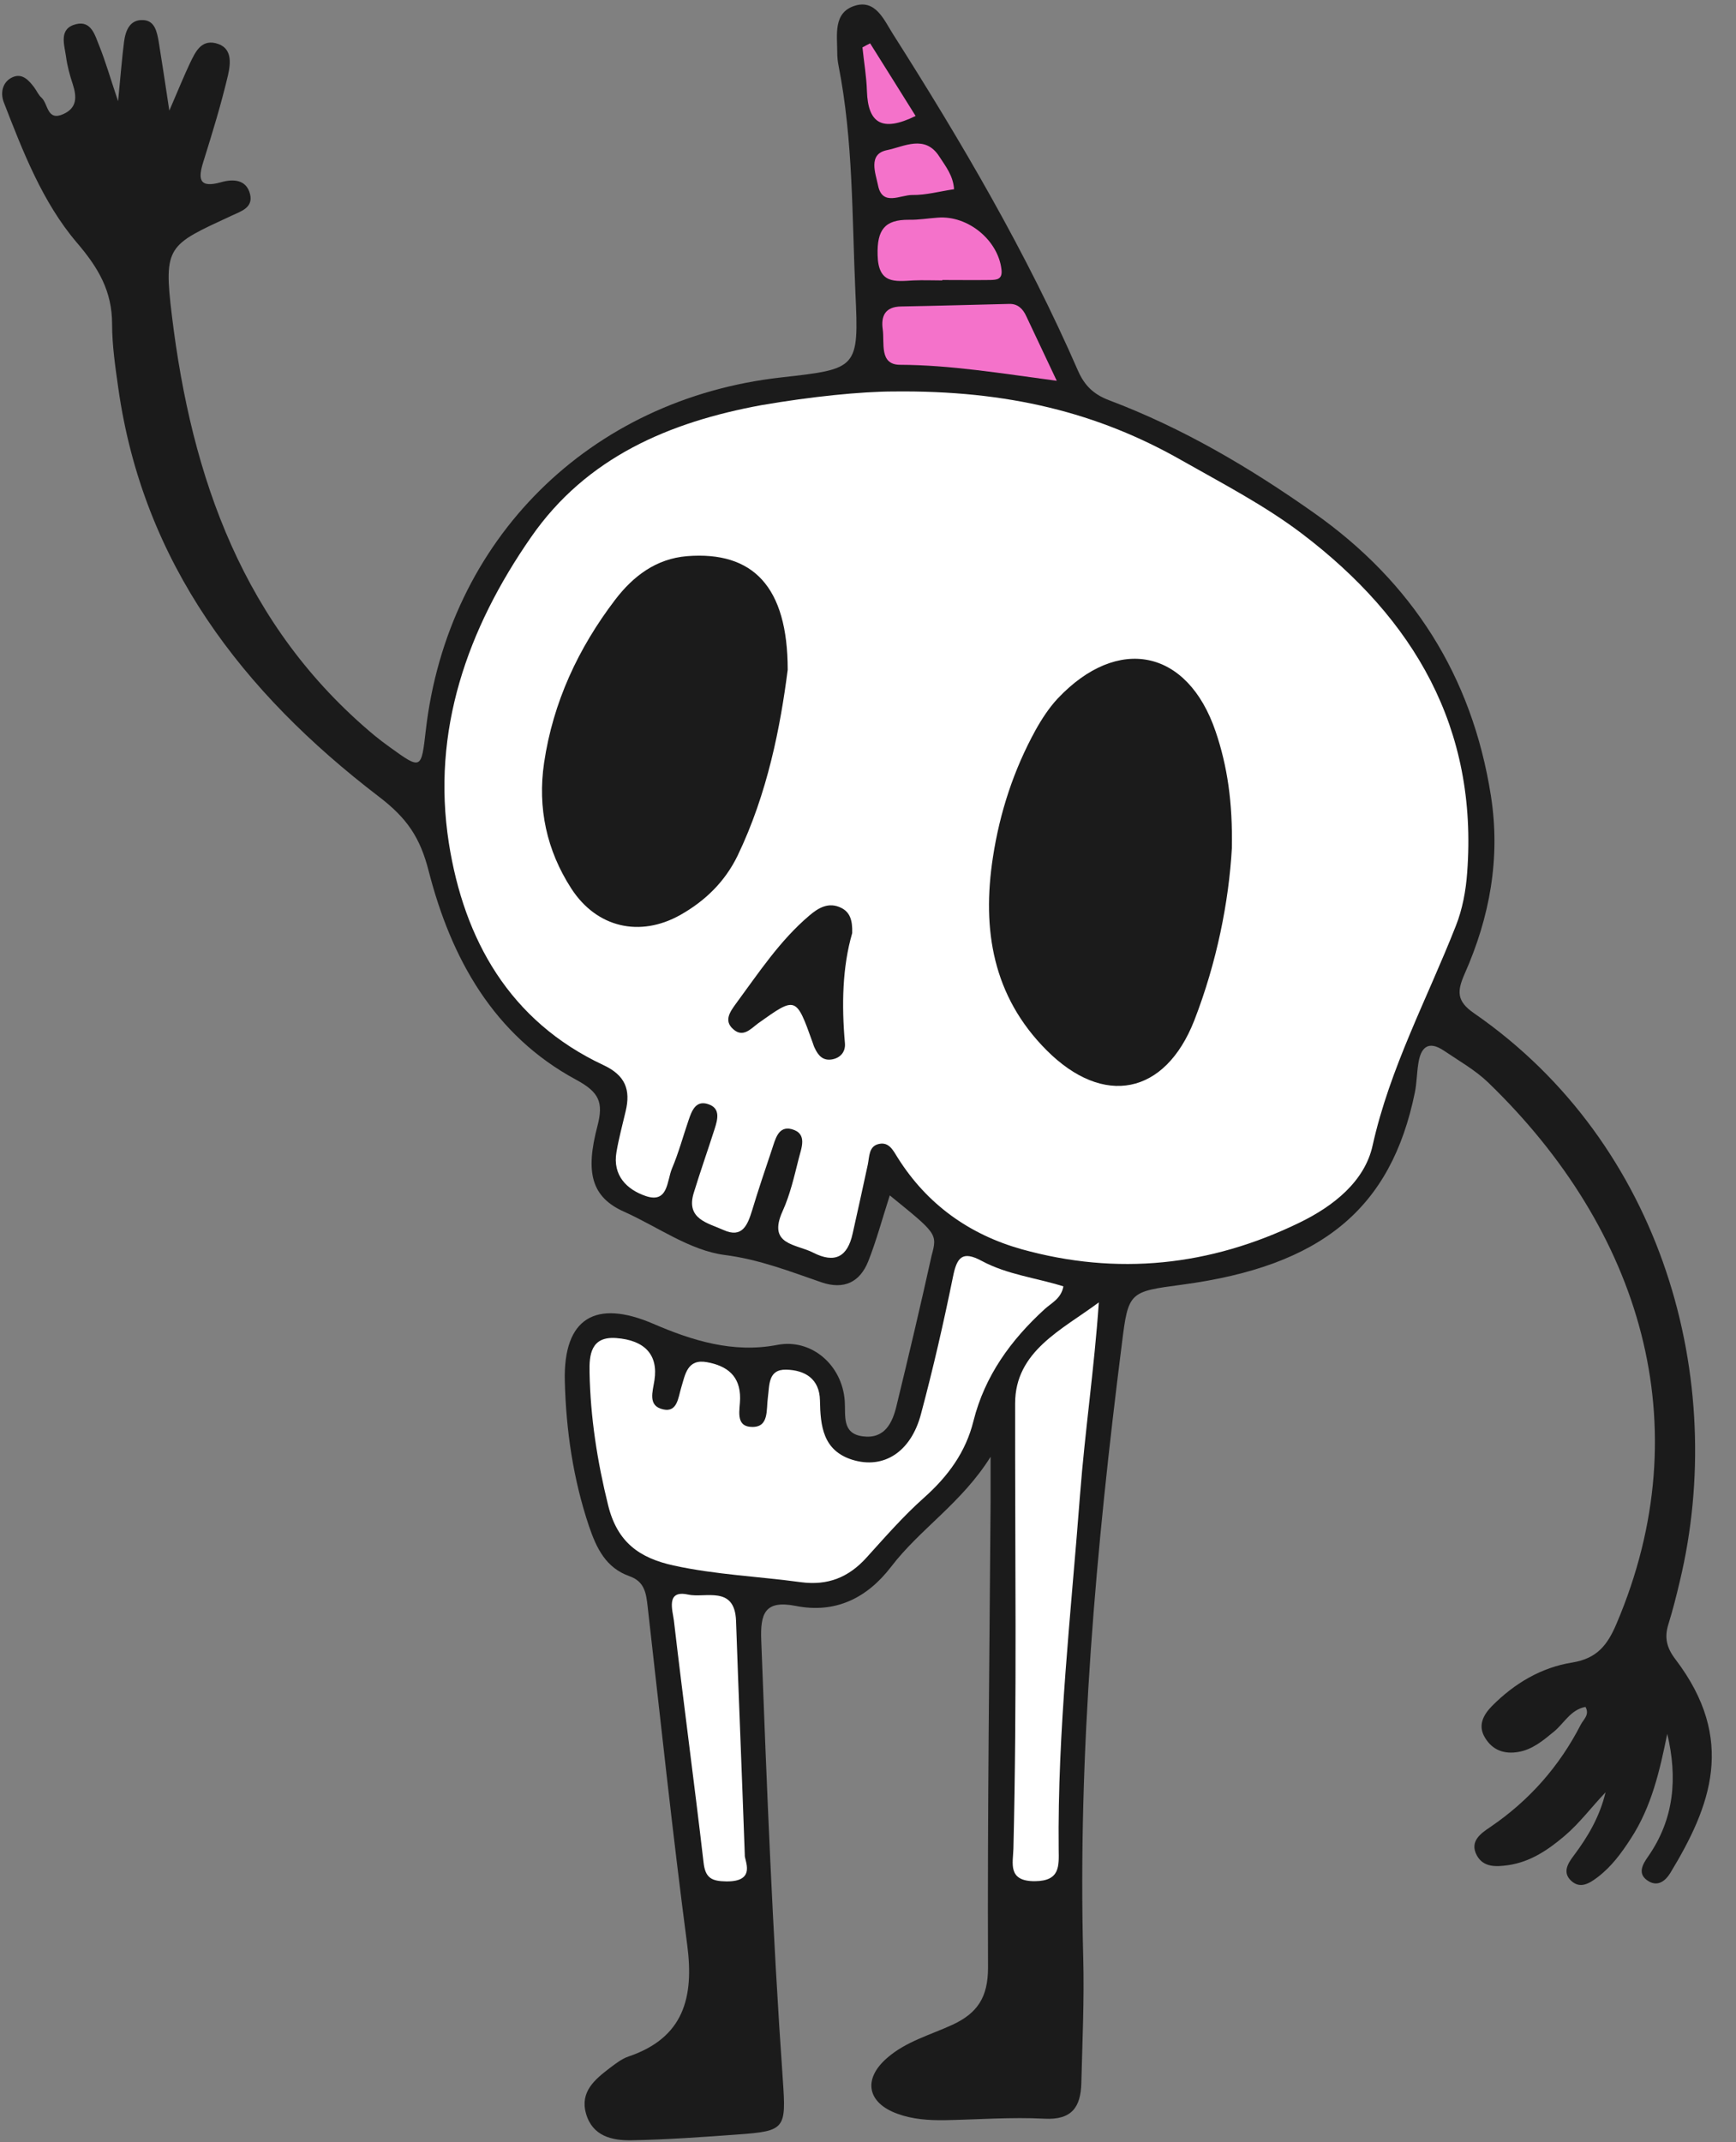 <?xml version="1.0" encoding="UTF-8" standalone="no"?><svg xmlns="http://www.w3.org/2000/svg" xmlns:xlink="http://www.w3.org/1999/xlink" fill="#000000" height="100.3" preserveAspectRatio="xMidYMid meet" version="1" viewBox="-0.1 -0.2 81.3 100.3" width="81.3" zoomAndPan="magnify"><rect x="-0.1" y="-0.2" width="81.3" height="100.3" fill="#808080" stroke="none"/><g><g id="change1_1"><path d="M41.57,55.77c-0.36,1.12-0.63,2.13-1.01,3.09c-0.39,0.97-1.13,1.34-2.19,0.98 c-1.48-0.51-2.9-1.07-4.53-1.28c-1.63-0.21-3.14-1.32-4.7-2.02c-1.56-0.69-1.83-1.86-1.26-4.02c0.29-1.11,0.08-1.58-0.99-2.16 c-3.88-2.09-5.86-5.69-6.91-9.76c-0.4-1.58-1.01-2.49-2.35-3.51C11.28,32.23,6.6,26.19,5.44,17.97c-0.14-0.99-0.29-1.99-0.29-2.99 c0-1.55-0.64-2.64-1.66-3.83c-1.6-1.88-2.52-4.26-3.42-6.58C-0.09,4.13,0.02,3.62,0.5,3.41C0.95,3.22,1.25,3.56,1.5,3.89 c0.12,0.16,0.2,0.36,0.35,0.49c0.31,0.29,0.25,1.11,1.02,0.76c0.64-0.29,0.63-0.8,0.44-1.39C3.17,3.33,3.05,2.89,2.99,2.44 C2.91,1.87,2.64,1.13,3.47,0.93c0.71-0.17,0.88,0.53,1.08,1.02c0.29,0.72,0.5,1.46,0.88,2.59c0.12-1.21,0.18-2,0.28-2.79 C5.78,1.23,5.98,0.71,6.6,0.74c0.55,0.02,0.65,0.55,0.73,1c0.15,0.92,0.29,1.85,0.5,3.24C8.27,3.96,8.52,3.34,8.8,2.75 c0.24-0.49,0.5-1.09,1.19-0.93c0.81,0.19,0.71,0.94,0.59,1.49c-0.32,1.36-0.73,2.7-1.15,4.04c-0.26,0.82-0.23,1.28,0.83,0.98 c0.56-0.16,1.18-0.13,1.35,0.56c0.16,0.65-0.45,0.81-0.89,1.02c-2.95,1.37-3.17,1.39-2.77,4.67c0.92,7.59,3.35,14.54,9.48,19.65 c0.23,0.19,0.47,0.37,0.72,0.55c1.48,1.07,1.48,1.06,1.69-0.78c1.03-8.94,7.67-15.53,16.66-16.53c3.56-0.4,3.63-0.4,3.46-3.97 c-0.16-3.55-0.1-7.12-0.79-10.63c-0.04-0.2-0.06-0.4-0.06-0.6c0-0.84-0.2-1.88,0.82-2.2c0.97-0.31,1.37,0.66,1.78,1.31 c3.23,5.08,6.27,10.26,8.68,15.79c0.31,0.7,0.74,1.1,1.45,1.37c3.45,1.3,6.6,3.16,9.59,5.27c4.6,3.24,7.41,7.64,8.29,13.24 c0.46,2.92-0.05,5.69-1.23,8.35c-0.35,0.8-0.39,1.27,0.44,1.84c8.88,6.14,11.89,17.2,9.64,26.59c-0.16,0.68-0.33,1.36-0.54,2.03 c-0.19,0.62-0.08,1.09,0.34,1.64c2.85,3.75,1.65,6.87-0.25,10c-0.22,0.36-0.57,0.64-1,0.39c-0.57-0.33-0.3-0.79-0.04-1.16 c1.23-1.76,1.39-3.69,0.9-5.75c-0.35,1.72-0.73,3.41-1.71,4.91c-0.44,0.68-0.91,1.32-1.56,1.81c-0.37,0.28-0.8,0.55-1.22,0.17 c-0.44-0.4-0.16-0.83,0.12-1.2c0.66-0.88,1.21-1.82,1.48-2.95c-0.65,0.68-1.21,1.44-1.93,2.05c-0.78,0.66-1.6,1.21-2.63,1.36 c-0.57,0.08-1.16,0.11-1.47-0.46c-0.35-0.66,0.19-1.03,0.64-1.33c1.82-1.24,3.23-2.84,4.23-4.79c0.12-0.24,0.43-0.46,0.22-0.83 c-0.7,0.13-1,0.77-1.48,1.16c-0.51,0.42-1.01,0.84-1.67,0.95c-0.65,0.11-1.2-0.08-1.55-0.66c-0.36-0.58-0.08-1.08,0.32-1.49 c1.05-1.06,2.31-1.81,3.77-2.04c1.15-0.19,1.64-0.81,2.07-1.83c3.95-9.29,1.12-18.43-6.01-25.32c-0.6-0.58-1.36-1.01-2.07-1.49 c-0.75-0.51-1.1-0.15-1.21,0.61c-0.07,0.44-0.07,0.9-0.16,1.34c-1.11,5.44-4.37,8.13-10.9,9c-2.47,0.33-2.52,0.32-2.82,2.76 c-1.21,9.55-2.07,19.13-1.81,28.77c0.05,1.95-0.04,3.91-0.09,5.86c-0.03,1.11-0.44,1.73-1.73,1.66c-1.55-0.08-3.11,0.04-4.66,0.07 c-0.76,0.01-1.51-0.04-2.22-0.3c-1.42-0.51-1.63-1.62-0.49-2.61c0.89-0.78,2.03-1.08,3.07-1.56c1.16-0.54,1.66-1.28,1.66-2.67 c-0.03-7.27,0.07-14.53,0.12-21.8c0-0.6,0-1.2,0-2.12c-1.35,2.16-3.3,3.37-4.66,5.15c-1.13,1.47-2.61,2.2-4.47,1.83 c-1.44-0.28-1.66,0.35-1.61,1.62c0.26,6.86,0.53,13.72,1.01,20.56c0.16,2.31,0.12,2.41-2.12,2.57c-1.65,0.12-3.3,0.24-4.95,0.27 c-0.93,0.02-1.85-0.19-2.15-1.26c-0.28-1.01,0.41-1.58,1.1-2.11c0.28-0.21,0.57-0.44,0.89-0.55c2.6-0.88,3.08-2.77,2.75-5.25 c-0.69-5.26-1.25-10.54-1.85-15.82c-0.07-0.62-0.14-1.17-0.85-1.42c-1.1-0.39-1.54-1.29-1.9-2.35c-0.74-2.21-1.07-4.47-1.13-6.79 c-0.07-2.95,1.44-3.84,4.14-2.68c1.81,0.78,3.73,1.39,5.81,0.99c1.6-0.31,3.04,0.94,3.16,2.62c0.05,0.68-0.15,1.53,0.84,1.66 c1.03,0.14,1.4-0.63,1.59-1.45c0.57-2.34,1.12-4.67,1.64-7.02C43.81,57.56,43.76,57.55,41.57,55.77z" fill="#1b1b1b"/></g><g id="change2_1"><path d="M41.77,18.13c5.33-0.06,9.55,0.99,13.48,3.23c1.92,1.09,3.89,2.11,5.64,3.44 c5.23,3.98,8.23,9.08,7.72,15.86c-0.06,0.84-0.22,1.71-0.53,2.49c-1.34,3.41-3.09,6.65-3.9,10.29c-0.37,1.68-1.84,2.84-3.43,3.61 c-4.18,2.03-8.52,2.49-13.01,1.24c-2.45-0.69-4.42-2.1-5.79-4.27c-0.22-0.35-0.41-0.76-0.88-0.66c-0.49,0.1-0.45,0.59-0.53,0.97 c-0.23,1.08-0.47,2.15-0.71,3.23c-0.24,1.09-0.83,1.41-1.85,0.89c-0.8-0.41-2.15-0.35-1.43-1.94c0.35-0.77,0.54-1.61,0.75-2.44 c0.12-0.5,0.44-1.19-0.32-1.4c-0.64-0.17-0.77,0.48-0.93,0.95c-0.32,0.95-0.64,1.9-0.93,2.86c-0.21,0.68-0.46,1.31-1.34,0.91 c-0.73-0.33-1.77-0.51-1.39-1.74c0.31-1.01,0.66-2,0.98-3c0.14-0.44,0.28-0.96-0.3-1.15c-0.58-0.2-0.77,0.3-0.92,0.74 c-0.26,0.76-0.47,1.54-0.78,2.27c-0.24,0.57-0.17,1.65-1.23,1.29c-0.88-0.3-1.56-0.96-1.37-2.06c0.11-0.64,0.28-1.27,0.43-1.91 c0.24-1-0.01-1.68-1.04-2.16c-4.4-2.06-6.53-5.88-7.24-10.4c-0.82-5.24,0.86-10.02,3.85-14.32c2.6-3.75,6.49-5.39,10.79-6.18 C37.88,18.37,40.23,18.13,41.77,18.13z M45.88,58.84c-0.92-0.5-1.17-0.16-1.35,0.74c-0.44,2.16-0.93,4.3-1.5,6.43 c-0.47,1.78-1.75,2.59-3.21,2.14c-1.38-0.43-1.5-1.58-1.52-2.78c-0.02-1.02-0.71-1.42-1.58-1.44c-0.86-0.02-0.78,0.73-0.86,1.31 c-0.08,0.56,0.07,1.41-0.77,1.37c-0.78-0.03-0.53-0.83-0.53-1.33c0.01-1.07-0.62-1.53-1.55-1.7c-0.93-0.17-1.02,0.58-1.21,1.2 c-0.14,0.46-0.18,1.16-0.84,1.01c-0.74-0.16-0.49-0.83-0.41-1.37c0.18-1.18-0.45-1.87-1.79-1.97c-1.19-0.09-1.27,0.79-1.25,1.61 c0.04,2.1,0.36,4.16,0.87,6.22c0.43,1.74,1.47,2.47,3.07,2.82c1.96,0.43,3.97,0.51,5.95,0.78c1.26,0.17,2.24-0.22,3.08-1.15 c0.87-0.96,1.73-1.95,2.7-2.81c1.12-1,1.95-2.13,2.31-3.59c0.53-2.11,1.75-3.79,3.34-5.24c0.32-0.29,0.77-0.49,0.87-1.06 C48.43,59.63,47.07,59.48,45.88,58.84z M47.44,65.51c-0.01,6.95,0.09,13.9-0.08,20.85c-0.02,0.68-0.28,1.53,1.01,1.52 c1.18-0.01,1.12-0.71,1.11-1.48c-0.06-5.56,0.58-11.08,1-16.61c0.23-2.99,0.67-5.94,0.88-9.01C49.64,62.06,47.44,63.06,47.44,65.51 z M34.37,75.69c-0.06-1.68-1.45-1.05-2.25-1.23c-1.05-0.23-0.72,0.74-0.66,1.22c0.44,3.78,0.95,7.55,1.39,11.33 c0.08,0.73,0.39,0.87,1.06,0.88c1.46,0.02,0.83-1.02,0.87-1.24C34.64,82.69,34.49,79.19,34.37,75.69z" fill="#ffffff"/></g><g id="change3_1"><path d="M49.39,17.63c-2.62-0.35-4.97-0.74-7.35-0.75c-0.97-0.01-0.71-1.02-0.8-1.66 c-0.09-0.63,0.12-1.06,0.86-1.07c1.69-0.03,3.38-0.08,5.07-0.12c0.4-0.01,0.64,0.24,0.79,0.57C48.4,15.53,48.84,16.46,49.39,17.63z M44.03,12.91c0.75,0,1.5,0.01,2.25,0c0.3-0.01,0.58-0.02,0.52-0.5c-0.16-1.36-1.56-2.53-2.98-2.42c-0.45,0.03-0.9,0.11-1.35,0.1 c-1.14-0.01-1.5,0.47-1.47,1.65c0.03,1.36,0.8,1.24,1.68,1.19c0.45-0.02,0.9,0,1.35,0C44.03,12.92,44.03,12.91,44.03,12.91z M43.89,7.13c-0.67-1.05-1.66-0.46-2.45-0.3c-0.91,0.18-0.53,1.1-0.42,1.65c0.2,1,1.05,0.44,1.61,0.45 c0.63,0.01,1.27-0.17,1.95-0.27C44.54,8.02,44.18,7.58,43.89,7.13z M40.65,1.83c-0.12,0.06-0.24,0.12-0.36,0.19 c0.07,0.68,0.19,1.37,0.21,2.05c0.05,1.48,0.69,1.94,2.28,1.16C42.04,4.05,41.35,2.94,40.65,1.83z" fill="#f472ca"/></g><g id="change1_2"><path d="M57.59,39.52c-0.14,2.48-0.7,5.33-1.76,8.06c-1.37,3.49-4.25,4.06-6.91,1.4c-2.53-2.53-3.04-5.66-2.52-9.04 c0.32-2.09,0.97-4.09,2-5.96c0.29-0.52,0.63-1.04,1.03-1.47c2.82-2.99,6.09-2.32,7.4,1.54C57.38,35.67,57.63,37.36,57.59,39.52z M32.08,25.84c-1.46,0.12-2.53,0.94-3.37,2.04c-1.73,2.27-2.91,4.8-3.33,7.64c-0.31,2.11,0.12,4.1,1.28,5.89 c1.19,1.83,3.21,2.29,5.1,1.23c1.17-0.66,2.09-1.56,2.68-2.77c1.41-2.93,2.01-6.06,2.35-8.71C36.79,27.26,35.16,25.6,32.08,25.84z M39.3,42.31c-0.6-0.3-1.09,0.01-1.5,0.36c-1.38,1.17-2.37,2.68-3.44,4.13c-0.26,0.36-0.58,0.79-0.12,1.19 c0.46,0.41,0.82-0.02,1.17-0.28c1.77-1.26,1.77-1.27,2.55,0.91c0.03,0.09,0.06,0.19,0.11,0.28c0.16,0.34,0.39,0.58,0.81,0.5 c0.41-0.08,0.62-0.38,0.59-0.75c-0.16-1.8-0.12-3.58,0.34-5.16C39.83,42.88,39.7,42.51,39.3,42.31z" fill="#1b1b1b"/></g></g></svg>
